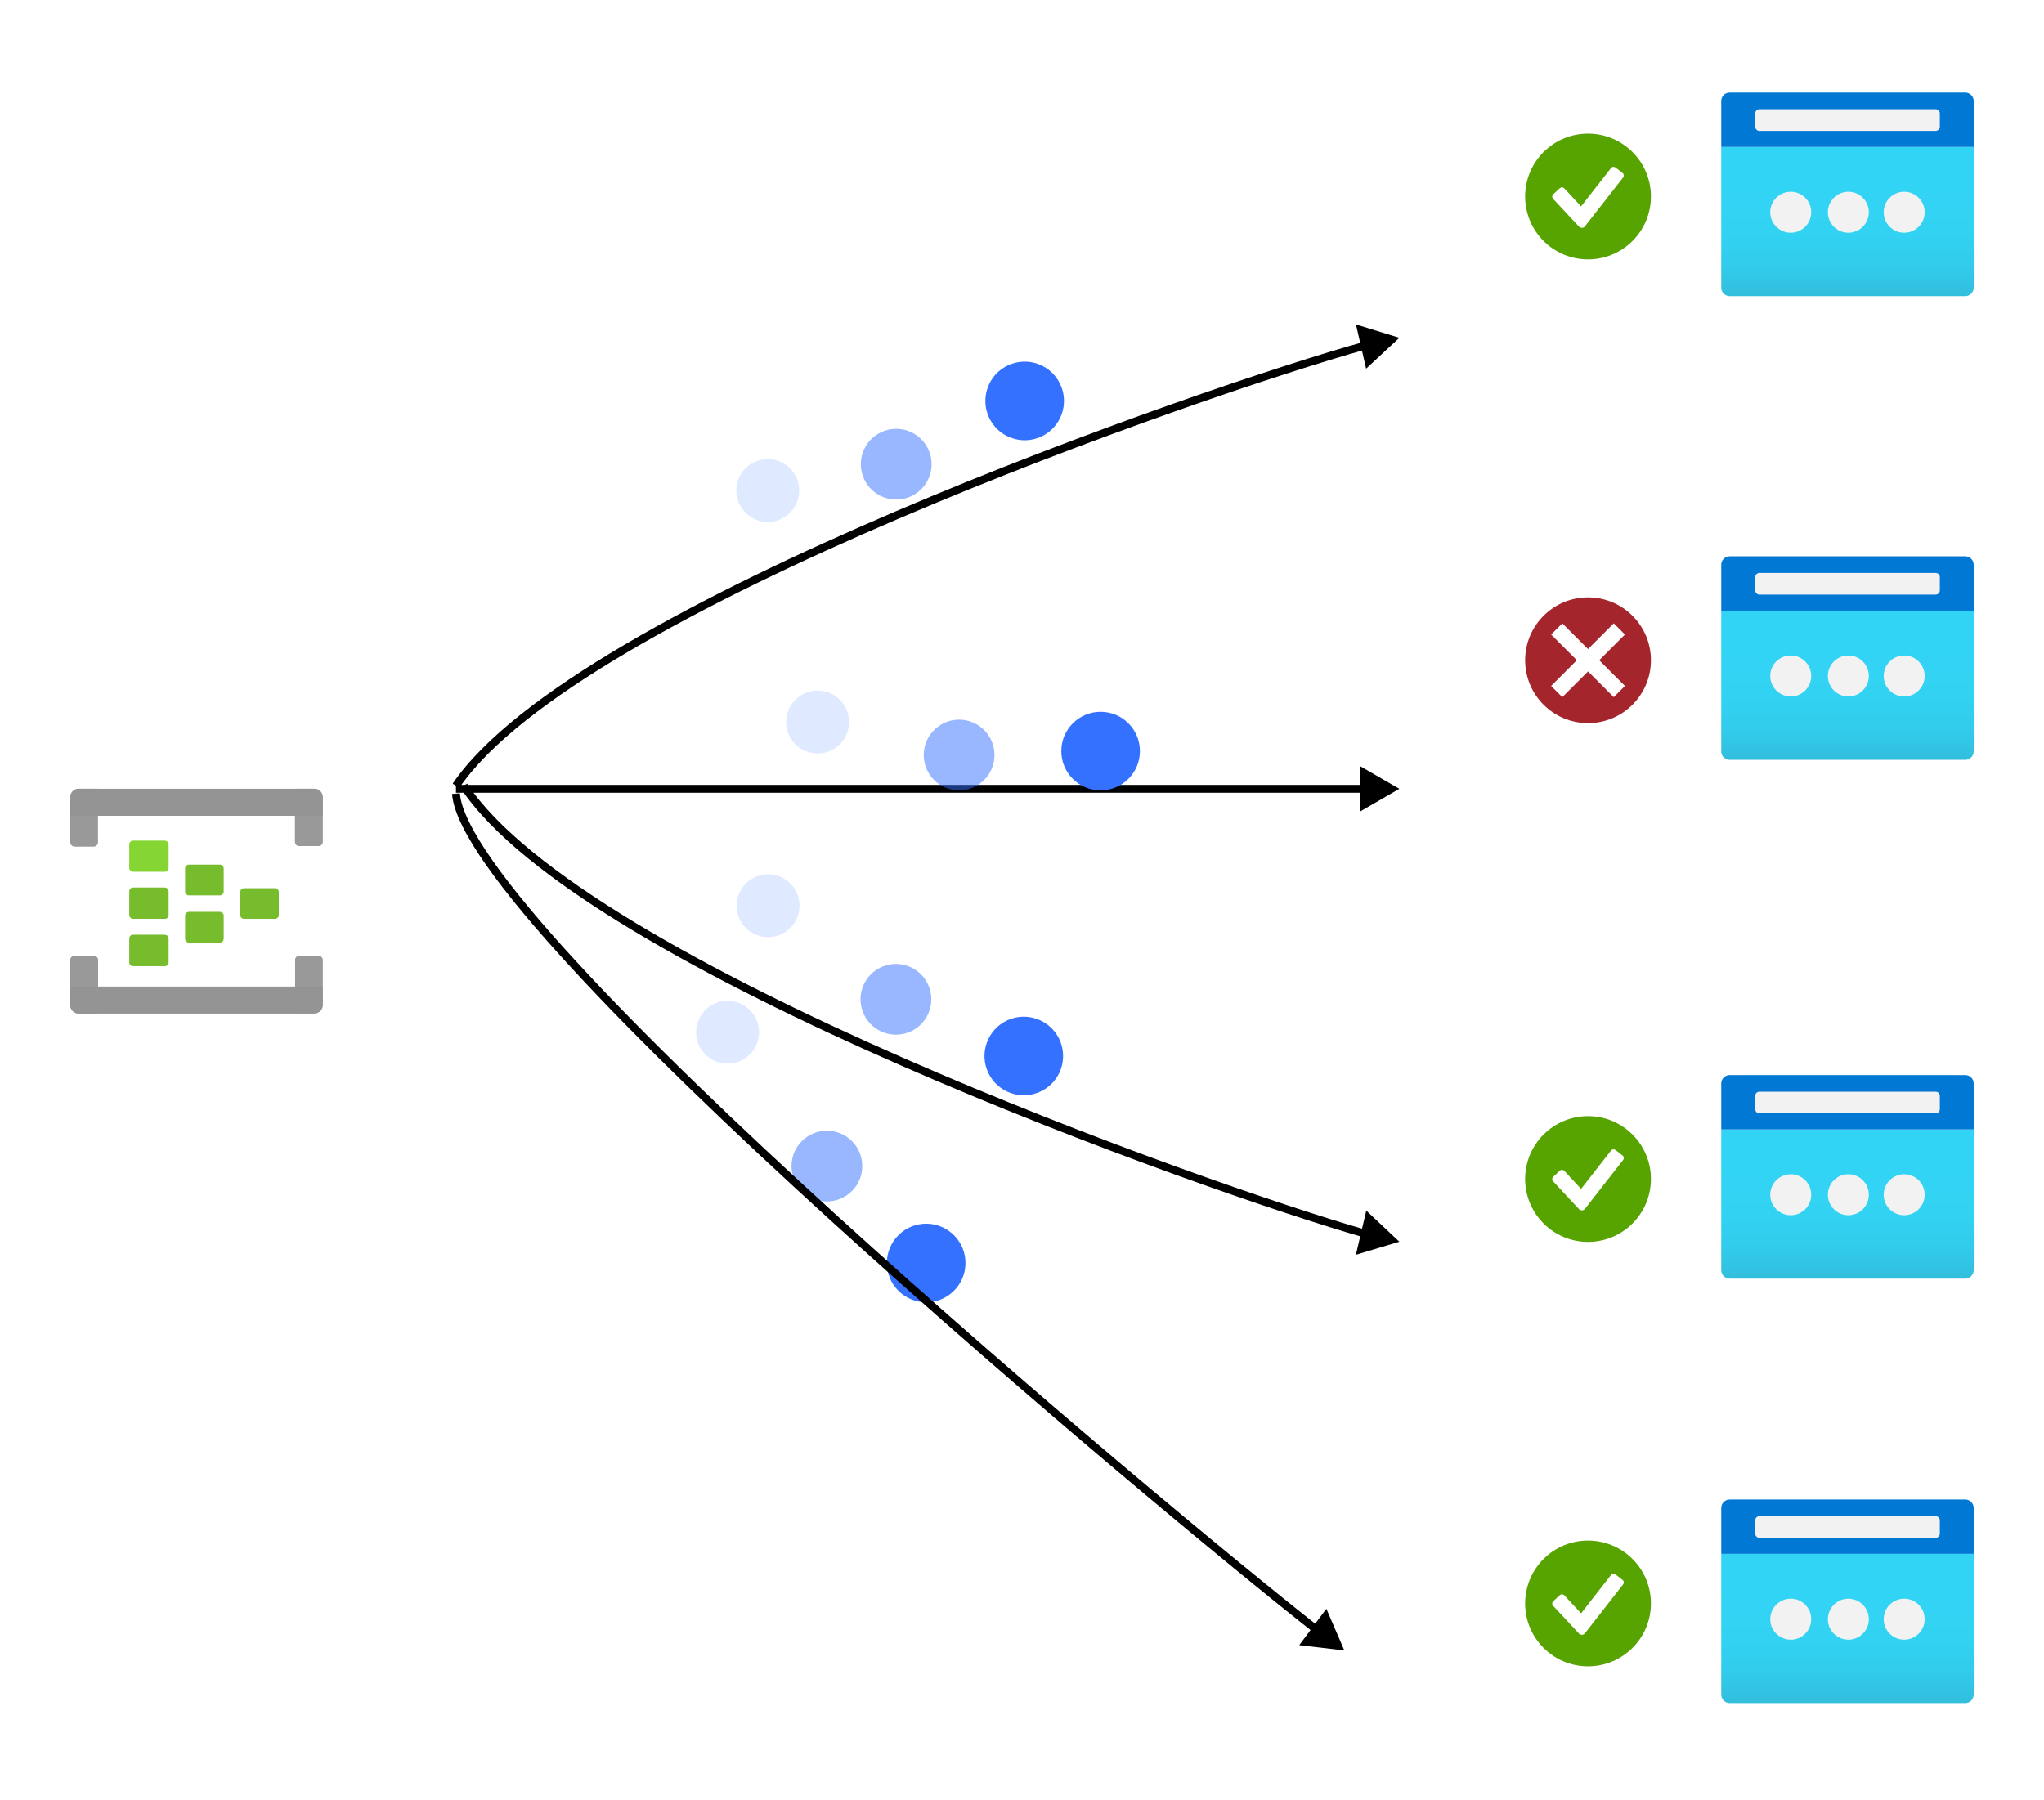 <svg width="260" height="229" viewBox="0 0 260 229" fill="none" xmlns="http://www.w3.org/2000/svg">
<rect width="260" height="229" fill="white"/>
<path d="M28.456 113.404C28.462 113.531 28.417 113.656 28.333 113.751C28.248 113.846 28.13 113.905 28.003 113.914H24.055C23.928 113.92 23.804 113.875 23.709 113.791C23.614 113.706 23.555 113.588 23.545 113.461V110.514C23.54 110.387 23.584 110.263 23.669 110.168C23.753 110.073 23.872 110.014 23.999 110.004H27.946C28.074 109.999 28.198 110.043 28.293 110.128C28.388 110.213 28.447 110.331 28.456 110.458V113.404Z" fill="#76BC2D"/>
<path d="M35.464 116.389C35.469 116.516 35.425 116.64 35.34 116.735C35.256 116.83 35.138 116.889 35.011 116.899H31.063C30.936 116.904 30.812 116.86 30.716 116.775C30.621 116.69 30.563 116.572 30.553 116.445V113.518C30.548 113.39 30.592 113.266 30.677 113.171C30.761 113.076 30.88 113.017 31.006 113.008H34.954C35.081 113.002 35.206 113.047 35.301 113.131C35.396 113.216 35.455 113.334 35.464 113.461V116.389V116.389Z" fill="#76BC2D"/>
<path d="M28.456 119.411C28.462 119.538 28.417 119.662 28.333 119.757C28.248 119.852 28.13 119.911 28.003 119.921H24.055C23.928 119.926 23.804 119.882 23.709 119.797C23.614 119.713 23.555 119.594 23.545 119.467V116.521C23.54 116.394 23.584 116.269 23.669 116.174C23.753 116.079 23.872 116.02 23.999 116.011H27.946C28.074 116.005 28.198 116.05 28.293 116.134C28.388 116.219 28.447 116.337 28.456 116.464V119.411Z" fill="#76BC2D"/>
<path d="M21.449 110.42C21.454 110.542 21.412 110.662 21.331 110.753C21.25 110.845 21.136 110.901 21.014 110.911H16.953C16.829 110.917 16.707 110.875 16.613 110.794C16.518 110.714 16.457 110.6 16.443 110.477V107.417C16.447 107.296 16.496 107.181 16.58 107.094C16.663 107.007 16.776 106.954 16.896 106.944H20.844C21.26 106.944 21.449 107.152 21.449 107.454V110.42Z" fill="#86D633"/>
<path d="M21.449 116.389C21.454 116.451 21.447 116.513 21.428 116.572C21.409 116.632 21.378 116.687 21.338 116.734C21.297 116.781 21.248 116.82 21.192 116.849C21.137 116.877 21.076 116.894 21.014 116.899H16.953C16.886 116.901 16.818 116.89 16.755 116.865C16.692 116.84 16.635 116.803 16.587 116.755C16.539 116.707 16.501 116.65 16.477 116.587C16.452 116.524 16.441 116.456 16.443 116.389V113.404C16.443 113.28 16.489 113.161 16.573 113.07C16.658 112.978 16.773 112.923 16.897 112.913H20.844C21.26 112.913 21.449 113.121 21.449 113.404V116.389Z" fill="#76BC2D"/>
<path d="M21.449 122.414C21.454 122.476 21.447 122.539 21.428 122.598C21.409 122.657 21.378 122.712 21.338 122.76C21.297 122.807 21.248 122.846 21.192 122.874C21.137 122.903 21.076 122.92 21.014 122.924H16.953C16.826 122.93 16.702 122.885 16.607 122.801C16.512 122.716 16.453 122.598 16.443 122.471V119.411C16.441 119.349 16.451 119.287 16.472 119.229C16.493 119.171 16.526 119.117 16.568 119.071C16.61 119.026 16.661 118.989 16.717 118.963C16.774 118.937 16.835 118.922 16.897 118.92H20.844C21.26 118.92 21.449 119.109 21.449 119.411V122.414Z" fill="#76BC2D"/>
<path d="M10.021 100.352H12.458V107.152C12.458 107.297 12.4 107.437 12.297 107.539C12.194 107.642 12.055 107.7 11.91 107.7H9.492C9.347 107.7 9.207 107.642 9.105 107.539C9.002 107.437 8.944 107.297 8.944 107.152V101.485C8.937 101.339 8.959 101.193 9.009 101.056C9.06 100.919 9.138 100.793 9.239 100.687C9.34 100.581 9.461 100.497 9.595 100.439C9.73 100.381 9.875 100.352 10.021 100.352V100.352Z" fill="#999999"/>
<g style="mix-blend-mode:multiply" opacity="0.5">
<path d="M10.021 100.352H12.458V107.152C12.458 107.297 12.4 107.437 12.297 107.539C12.194 107.642 12.055 107.7 11.91 107.7H9.492C9.347 107.7 9.207 107.642 9.105 107.539C9.002 107.437 8.944 107.297 8.944 107.152V101.485C8.937 101.339 8.959 101.193 9.009 101.056C9.06 100.919 9.138 100.793 9.239 100.687C9.34 100.581 9.461 100.497 9.595 100.439C9.73 100.381 9.875 100.352 10.021 100.352V100.352Z" fill="#999999"/>
</g>
<g style="mix-blend-mode:multiply">
<g style="mix-blend-mode:multiply">
<path d="M37.542 100.352H39.979C40.264 100.352 40.538 100.465 40.74 100.667C40.942 100.869 41.056 101.143 41.056 101.429V107.095C41.056 107.241 40.998 107.38 40.895 107.483C40.792 107.585 40.653 107.643 40.508 107.643H38.071C37.926 107.643 37.786 107.585 37.684 107.483C37.581 107.38 37.523 107.241 37.523 107.095V100.352H37.542Z" fill="#999999"/>
</g>
<g style="mix-blend-mode:multiply" opacity="0.5">
<path d="M37.542 100.352H39.979C40.264 100.352 40.538 100.465 40.74 100.667C40.942 100.869 41.056 101.143 41.056 101.429V107.095C41.056 107.241 40.998 107.38 40.895 107.483C40.792 107.585 40.653 107.643 40.508 107.643H38.071C37.926 107.643 37.786 107.585 37.684 107.483C37.581 107.38 37.523 107.241 37.523 107.095V100.352H37.542Z" fill="#999999"/>
</g>
</g>
<path d="M41.056 101.429V103.79H8.944V101.429C8.944 101.143 9.058 100.869 9.26 100.667C9.462 100.465 9.736 100.352 10.021 100.352H39.998C40.28 100.357 40.549 100.473 40.747 100.674C40.945 100.875 41.056 101.146 41.056 101.429V101.429Z" fill="#949494"/>
<g style="mix-blend-mode:multiply">
<g style="mix-blend-mode:multiply">
<path d="M9.492 121.602H11.929C12.074 121.602 12.213 121.66 12.316 121.762C12.419 121.865 12.477 122.005 12.477 122.15V128.95H10.021C9.736 128.95 9.462 128.836 9.26 128.634C9.058 128.433 8.944 128.159 8.944 127.873V122.055C8.967 121.927 9.034 121.811 9.135 121.728C9.235 121.645 9.362 121.6 9.492 121.602V121.602Z" fill="#999999"/>
</g>
<g style="mix-blend-mode:multiply" opacity="0.5">
<path d="M9.492 121.602H11.929C12.074 121.602 12.213 121.66 12.316 121.762C12.419 121.865 12.477 122.005 12.477 122.15V128.95H10.021C9.736 128.95 9.462 128.836 9.26 128.634C9.058 128.433 8.944 128.159 8.944 127.873V122.055C8.967 121.927 9.034 121.811 9.135 121.728C9.235 121.645 9.362 121.6 9.492 121.602V121.602Z" fill="#999999"/>
</g>
</g>
<g style="mix-blend-mode:multiply">
<g style="mix-blend-mode:multiply">
<path d="M38.071 121.602H40.508C40.653 121.602 40.792 121.66 40.895 121.762C40.998 121.865 41.055 122.005 41.055 122.15V127.816C41.055 128.102 40.942 128.376 40.74 128.578C40.538 128.78 40.264 128.893 39.979 128.893H37.542V122.055C37.564 121.93 37.629 121.816 37.725 121.734C37.822 121.651 37.944 121.604 38.071 121.602Z" fill="#999999"/>
</g>
<g style="mix-blend-mode:multiply" opacity="0.5">
<path d="M38.071 121.602H40.508C40.653 121.602 40.792 121.66 40.895 121.762C40.998 121.865 41.055 122.005 41.055 122.15V127.816C41.055 128.102 40.942 128.376 40.74 128.578C40.538 128.78 40.264 128.893 39.979 128.893H37.542V122.055C37.564 121.93 37.629 121.816 37.725 121.734C37.822 121.651 37.944 121.604 38.071 121.602Z" fill="#999999"/>
</g>
</g>
<path d="M8.944 127.873V125.512H41.056V127.873C41.056 128.159 40.942 128.433 40.74 128.635C40.538 128.836 40.264 128.95 39.979 128.95H10.021C9.736 128.95 9.462 128.836 9.26 128.635C9.058 128.433 8.944 128.159 8.944 127.873Z" fill="#949494"/>
<path d="M178 100.358L173 97.472V103.245L178 100.358ZM58 100.858H173.5V99.858H58V100.858Z" fill="black"/>
<g clip-path="url(#clip0_1616_61847)">
<circle cx="92.554" cy="131.332" r="4" transform="rotate(45.445 92.554 131.332)" fill="#3471FF" fill-opacity="0.16"/>
<g filter="url(#filter0_d_1616_61847)">
<circle cx="105.183" cy="144.158" r="4.5" transform="rotate(45.445 105.183 144.158)" fill="#3471FF" fill-opacity="0.5"/>
</g>
<g filter="url(#filter1_d_1616_61847)">
<circle cx="117.812" cy="156.985" r="5" transform="rotate(45.445 117.812 156.985)" fill="#3471FF"/>
</g>
</g>
<circle cx="97.659" cy="62.405" r="4" transform="rotate(-24.791 97.659 62.405)" fill="#3471FF" fill-opacity="0.16"/>
<g filter="url(#filter2_d_1616_61847)">
<circle cx="114" cy="54.858" r="4.5" transform="rotate(-24.791 114 54.858)" fill="#3471FF" fill-opacity="0.5"/>
</g>
<g filter="url(#filter3_d_1616_61847)">
<circle cx="130.341" cy="47.31" r="5" transform="rotate(-24.791 130.341 47.31)" fill="#3471FF"/>
</g>
<circle cx="104" cy="91.858" r="4" fill="#3471FF" fill-opacity="0.16"/>
<g filter="url(#filter4_d_1616_61847)">
<circle cx="122" cy="91.858" r="4.5" fill="#3471FF" fill-opacity="0.5"/>
</g>
<g filter="url(#filter5_d_1616_61847)">
<circle cx="140" cy="91.858" r="5" fill="#3471FF"/>
</g>
<circle cx="97.699" cy="115.228" r="4" transform="rotate(25.364 97.699 115.228)" fill="#3471FF" fill-opacity="0.16"/>
<g filter="url(#filter6_d_1616_61847)">
<circle cx="113.963" cy="122.939" r="4.5" transform="rotate(25.364 113.963 122.939)" fill="#3471FF" fill-opacity="0.5"/>
</g>
<g filter="url(#filter7_d_1616_61847)">
<circle cx="130.228" cy="130.65" r="5" transform="rotate(25.364 130.228 130.65)" fill="#3471FF"/>
</g>
<path d="M178 42.976L172.482 41.277L173.77 46.905L178 42.976ZM58.414 100.256C62.201 94.676 70.012 88.732 79.998 82.857C89.965 76.993 102.031 71.235 114.253 66.008C138.7 55.554 163.728 47.242 173.745 44.462L173.477 43.498C163.415 46.291 138.345 54.618 113.86 65.089C101.617 70.325 89.509 76.101 79.491 81.995C69.492 87.878 61.508 93.916 57.586 99.695L58.414 100.256Z" fill="black"/>
<path d="M178 157.976L172.472 159.642L173.793 154.021L178 157.976ZM59.417 99.7C63.172 105.377 70.913 111.422 80.809 117.397C90.686 123.361 102.644 129.218 114.759 134.535C138.99 145.169 163.804 153.628 173.759 156.466L173.484 157.427C163.483 154.576 138.627 146.102 114.357 135.45C102.221 130.124 90.221 124.248 80.292 118.253C70.381 112.269 62.469 106.128 58.583 100.251L59.417 99.7Z" fill="black"/>
<path d="M171 209.976L168.713 204.675L165.265 209.306L171 209.976ZM57.502 101.015C57.593 102.176 58.049 103.535 58.791 105.048C59.536 106.567 60.584 108.271 61.89 110.132C64.504 113.852 68.175 118.229 72.589 123.031C81.42 132.638 93.26 143.987 105.651 155.265C130.434 177.823 157.453 200.125 167.083 207.683L167.701 206.897C158.089 199.353 131.088 177.066 106.324 154.526C93.941 143.255 82.126 131.929 73.325 122.355C68.924 117.567 65.286 113.226 62.709 109.557C61.42 107.722 60.403 106.064 59.689 104.608C58.972 103.145 58.576 101.917 58.498 100.936L57.502 101.015Z" fill="black"/>
<path d="M218.944 18.691H251.056V36.598C251.056 36.883 250.942 37.157 250.74 37.359C250.538 37.561 250.264 37.675 249.979 37.675H220.021C219.736 37.675 219.462 37.561 219.26 37.359C219.058 37.157 218.944 36.883 218.944 36.598V18.691V18.691Z" fill="url(#paint0_linear_1616_61847)"/>
<path d="M220.021 11.778H249.979C250.264 11.778 250.538 11.891 250.74 12.093C250.942 12.295 251.055 12.569 251.055 12.854V18.691H218.944V12.911C218.937 12.765 218.959 12.619 219.009 12.482C219.06 12.344 219.138 12.219 219.239 12.113C219.34 12.007 219.461 11.922 219.595 11.865C219.73 11.807 219.875 11.778 220.021 11.778Z" fill="#0078D4"/>
<path d="M242.215 29.609C243.655 29.609 244.822 28.442 244.822 27.002C244.822 25.562 243.655 24.395 242.215 24.395C240.776 24.395 239.609 25.562 239.609 27.002C239.609 28.442 240.776 29.609 242.215 29.609Z" fill="#F2F2F2"/>
<path d="M235.114 29.609C236.553 29.609 237.72 28.442 237.72 27.002C237.72 25.562 236.553 24.395 235.114 24.395C233.674 24.395 232.507 25.562 232.507 27.002C232.507 28.442 233.674 29.609 235.114 29.609Z" fill="#F2F2F2"/>
<path d="M227.784 29.609C229.224 29.609 230.391 28.442 230.391 27.002C230.391 25.562 229.224 24.395 227.784 24.395C226.345 24.395 225.178 25.562 225.178 27.002C225.178 28.442 226.345 29.609 227.784 29.609Z" fill="#F2F2F2"/>
<path d="M246.22 13.893H223.799C223.507 13.893 223.27 14.13 223.27 14.422V16.122C223.27 16.414 223.507 16.651 223.799 16.651H246.22C246.512 16.651 246.749 16.414 246.749 16.122V14.422C246.749 14.13 246.512 13.893 246.22 13.893Z" fill="#F2F2F2"/>
<path d="M218.944 143.691H251.056V161.598C251.056 161.883 250.942 162.157 250.74 162.359C250.538 162.561 250.264 162.675 249.979 162.675H220.021C219.736 162.675 219.462 162.561 219.26 162.359C219.058 162.157 218.944 161.883 218.944 161.598V143.691V143.691Z" fill="url(#paint1_linear_1616_61847)"/>
<path d="M220.021 136.778H249.979C250.264 136.778 250.538 136.891 250.74 137.093C250.942 137.295 251.055 137.569 251.055 137.854V143.691H218.944V137.911C218.937 137.765 218.959 137.619 219.009 137.482C219.06 137.344 219.138 137.219 219.239 137.113C219.34 137.007 219.461 136.922 219.595 136.865C219.73 136.807 219.875 136.778 220.021 136.778Z" fill="#0078D4"/>
<path d="M242.215 154.609C243.655 154.609 244.822 153.442 244.822 152.002C244.822 150.562 243.655 149.395 242.215 149.395C240.776 149.395 239.609 150.562 239.609 152.002C239.609 153.442 240.776 154.609 242.215 154.609Z" fill="#F2F2F2"/>
<path d="M235.114 154.609C236.553 154.609 237.72 153.442 237.72 152.002C237.72 150.562 236.553 149.395 235.114 149.395C233.674 149.395 232.507 150.562 232.507 152.002C232.507 153.442 233.674 154.609 235.114 154.609Z" fill="#F2F2F2"/>
<path d="M227.784 154.609C229.224 154.609 230.391 153.442 230.391 152.002C230.391 150.562 229.224 149.395 227.784 149.395C226.345 149.395 225.178 150.562 225.178 152.002C225.178 153.442 226.345 154.609 227.784 154.609Z" fill="#F2F2F2"/>
<path d="M246.22 138.893H223.799C223.507 138.893 223.27 139.13 223.27 139.422V141.122C223.27 141.414 223.507 141.651 223.799 141.651H246.22C246.512 141.651 246.749 141.414 246.749 141.122V139.422C246.749 139.13 246.512 138.893 246.22 138.893Z" fill="#F2F2F2"/>
<path d="M218.944 77.691H251.056V95.598C251.056 95.883 250.942 96.157 250.74 96.359C250.538 96.561 250.264 96.675 249.979 96.675H220.021C219.736 96.675 219.462 96.561 219.26 96.359C219.058 96.157 218.944 95.883 218.944 95.598V77.691V77.691Z" fill="url(#paint2_linear_1616_61847)"/>
<path d="M220.021 70.778H249.979C250.264 70.778 250.538 70.891 250.74 71.093C250.942 71.295 251.055 71.569 251.055 71.854V77.691H218.944V71.911C218.937 71.765 218.959 71.619 219.009 71.482C219.06 71.344 219.138 71.219 219.239 71.113C219.34 71.007 219.461 70.922 219.595 70.865C219.73 70.807 219.875 70.778 220.021 70.778Z" fill="#0078D4"/>
<path d="M242.215 88.609C243.655 88.609 244.822 87.442 244.822 86.002C244.822 84.562 243.655 83.395 242.215 83.395C240.776 83.395 239.609 84.562 239.609 86.002C239.609 87.442 240.776 88.609 242.215 88.609Z" fill="#F2F2F2"/>
<path d="M235.114 88.609C236.553 88.609 237.72 87.442 237.72 86.002C237.72 84.562 236.553 83.395 235.114 83.395C233.674 83.395 232.507 84.562 232.507 86.002C232.507 87.442 233.674 88.609 235.114 88.609Z" fill="#F2F2F2"/>
<path d="M227.784 88.609C229.224 88.609 230.391 87.442 230.391 86.002C230.391 84.562 229.224 83.395 227.784 83.395C226.345 83.395 225.178 84.562 225.178 86.002C225.178 87.442 226.345 88.609 227.784 88.609Z" fill="#F2F2F2"/>
<path d="M246.22 72.893H223.799C223.507 72.893 223.27 73.13 223.27 73.422V75.122C223.27 75.414 223.507 75.651 223.799 75.651H246.22C246.512 75.651 246.749 75.414 246.749 75.122V73.422C246.749 73.13 246.512 72.893 246.22 72.893Z" fill="#F2F2F2"/>
<path d="M218.944 197.691H251.056V215.598C251.056 215.883 250.942 216.157 250.74 216.359C250.538 216.561 250.264 216.675 249.979 216.675H220.021C219.736 216.675 219.462 216.561 219.26 216.359C219.058 216.157 218.944 215.883 218.944 215.598V197.691V197.691Z" fill="url(#paint3_linear_1616_61847)"/>
<path d="M220.021 190.778H249.979C250.264 190.778 250.538 190.891 250.74 191.093C250.942 191.295 251.055 191.569 251.055 191.854V197.691H218.944V191.911C218.937 191.765 218.959 191.619 219.009 191.482C219.06 191.344 219.138 191.219 219.239 191.113C219.34 191.007 219.461 190.922 219.595 190.865C219.73 190.807 219.875 190.778 220.021 190.778Z" fill="#0078D4"/>
<path d="M242.215 208.609C243.655 208.609 244.822 207.442 244.822 206.002C244.822 204.562 243.655 203.395 242.215 203.395C240.776 203.395 239.609 204.562 239.609 206.002C239.609 207.442 240.776 208.609 242.215 208.609Z" fill="#F2F2F2"/>
<path d="M235.114 208.609C236.553 208.609 237.72 207.442 237.72 206.002C237.72 204.562 236.553 203.395 235.114 203.395C233.674 203.395 232.507 204.562 232.507 206.002C232.507 207.442 233.674 208.609 235.114 208.609Z" fill="#F2F2F2"/>
<path d="M227.784 208.609C229.224 208.609 230.391 207.442 230.391 206.002C230.391 204.562 229.224 203.395 227.784 203.395C226.345 203.395 225.178 204.562 225.178 206.002C225.178 207.442 226.345 208.609 227.784 208.609Z" fill="#F2F2F2"/>
<path d="M246.22 192.893H223.799C223.507 192.893 223.27 193.13 223.27 193.422V195.122C223.27 195.414 223.507 195.651 223.799 195.651H246.22C246.512 195.651 246.749 195.414 246.749 195.122V193.422C246.749 193.13 246.512 192.893 246.22 192.893Z" fill="#F2F2F2"/>
<path d="M202 158C206.418 158 210 154.418 210 150C210 145.582 206.418 142 202 142C197.582 142 194 145.582 194 150C194 154.418 197.582 158 202 158Z" fill="#57A300"/>
<path d="M197.553 150.291C197.479 150.212 197.441 150.108 197.445 150C197.449 149.891 197.495 149.791 197.575 149.716L198.41 148.944C198.486 148.875 198.583 148.837 198.684 148.837C198.796 148.837 198.904 148.884 198.98 148.966L201.116 151.258L204.923 146.383C205 146.284 205.116 146.226 205.242 146.226C205.332 146.226 205.417 146.255 205.489 146.31L206.395 147.009C206.568 147.137 206.605 147.386 206.475 147.563L201.607 153.796C201.418 154.038 201.057 154.054 200.847 153.829L197.553 150.291Z" fill="white"/>
<g clip-path="url(#clip1_1616_61847)">
<path d="M202 92C206.418 92 210 88.418 210 84C210 79.582 206.418 76 202 76C197.582 76 194 79.582 194 84C194 88.418 197.582 92 202 92Z" fill="#A4262C"/>
<path d="M206.694 80.728L205.272 79.306L202 82.578L198.728 79.306L197.306 80.728L200.578 84L197.306 87.272L198.728 88.694L202 85.422L205.272 88.694L206.694 87.272L203.422 84L206.694 80.728Z" fill="white"/>
</g>
<path d="M202 33C206.418 33 210 29.418 210 25C210 20.582 206.418 17 202 17C197.582 17 194 20.582 194 25C194 29.418 197.582 33 202 33Z" fill="#57A300"/>
<path d="M197.553 25.291C197.479 25.212 197.441 25.108 197.445 25C197.449 24.891 197.495 24.791 197.575 24.716L198.41 23.944C198.486 23.875 198.583 23.837 198.684 23.837C198.796 23.837 198.904 23.884 198.98 23.966L201.116 26.258L204.923 21.383C205 21.284 205.116 21.226 205.242 21.226C205.332 21.226 205.417 21.255 205.489 21.31L206.395 22.009C206.568 22.137 206.605 22.386 206.475 22.563L201.607 28.796C201.418 29.038 201.057 29.054 200.847 28.829L197.553 25.291Z" fill="white"/>
<path d="M202 212C206.418 212 210 208.418 210 204C210 199.582 206.418 196 202 196C197.582 196 194 199.582 194 204C194 208.418 197.582 212 202 212Z" fill="#57A300"/>
<path d="M197.553 204.291C197.479 204.212 197.441 204.108 197.445 204C197.449 203.891 197.495 203.791 197.575 203.716L198.41 202.944C198.486 202.875 198.583 202.837 198.684 202.837C198.796 202.837 198.904 202.884 198.98 202.966L201.116 205.258L204.923 200.383C205 200.284 205.116 200.226 205.242 200.226C205.332 200.226 205.417 200.255 205.489 200.31L206.395 201.009C206.568 201.137 206.605 201.386 206.475 201.563L201.607 207.796C201.418 208.038 201.057 208.054 200.847 207.829L197.553 204.291Z" fill="white"/>
<defs>
<filter id="filter0_d_1616_61847" x="97.683" y="139.658" width="15" height="16.2" filterUnits="userSpaceOnUse" color-interpolation-filters="sRGB">
<feFlood flood-opacity="0" result="BackgroundImageFix"/>
<feColorMatrix in="SourceAlpha" type="matrix" values="0 0 0 0 0 0 0 0 0 0 0 0 0 0 0 0 0 0 127 0" result="hardAlpha"/>
<feOffset dy="4.2"/>
<feGaussianBlur stdDeviation="1.5"/>
<feColorMatrix type="matrix" values="0 0 0 0 0.204 0 0 0 0 0.443 0 0 0 0 1 0 0 0 0.08 0"/>
<feBlend mode="normal" in2="BackgroundImageFix" result="effect1_dropShadow_1616_61847"/>
<feBlend mode="normal" in="SourceGraphic" in2="effect1_dropShadow_1616_61847" result="shape"/>
</filter>
<filter id="filter1_d_1616_61847" x="109.012" y="151.885" width="17.6" height="17.6" filterUnits="userSpaceOnUse" color-interpolation-filters="sRGB">
<feFlood flood-opacity="0" result="BackgroundImageFix"/>
<feColorMatrix in="SourceAlpha" type="matrix" values="0 0 0 0 0 0 0 0 0 0 0 0 0 0 0 0 0 0 127 0" result="hardAlpha"/>
<feOffset dy="3.7"/>
<feGaussianBlur stdDeviation="1.9"/>
<feColorMatrix type="matrix" values="0 0 0 0 0.204 0 0 0 0 0.443 0 0 0 0 1 0 0 0 0.2 0"/>
<feBlend mode="normal" in2="BackgroundImageFix" result="effect1_dropShadow_1616_61847"/>
<feBlend mode="normal" in="SourceGraphic" in2="effect1_dropShadow_1616_61847" result="shape"/>
</filter>
<filter id="filter2_d_1616_61847" x="106.499" y="50.356" width="15.002" height="16.202" filterUnits="userSpaceOnUse" color-interpolation-filters="sRGB">
<feFlood flood-opacity="0" result="BackgroundImageFix"/>
<feColorMatrix in="SourceAlpha" type="matrix" values="0 0 0 0 0 0 0 0 0 0 0 0 0 0 0 0 0 0 127 0" result="hardAlpha"/>
<feOffset dy="4.2"/>
<feGaussianBlur stdDeviation="1.5"/>
<feColorMatrix type="matrix" values="0 0 0 0 0.204 0 0 0 0 0.443 0 0 0 0 1 0 0 0 0.08 0"/>
<feBlend mode="normal" in2="BackgroundImageFix" result="effect1_dropShadow_1616_61847"/>
<feBlend mode="normal" in="SourceGraphic" in2="effect1_dropShadow_1616_61847" result="shape"/>
</filter>
<filter id="filter3_d_1616_61847" x="121.54" y="42.209" width="17.602" height="17.602" filterUnits="userSpaceOnUse" color-interpolation-filters="sRGB">
<feFlood flood-opacity="0" result="BackgroundImageFix"/>
<feColorMatrix in="SourceAlpha" type="matrix" values="0 0 0 0 0 0 0 0 0 0 0 0 0 0 0 0 0 0 127 0" result="hardAlpha"/>
<feOffset dy="3.7"/>
<feGaussianBlur stdDeviation="1.9"/>
<feColorMatrix type="matrix" values="0 0 0 0 0.204 0 0 0 0 0.443 0 0 0 0 1 0 0 0 0.2 0"/>
<feBlend mode="normal" in2="BackgroundImageFix" result="effect1_dropShadow_1616_61847"/>
<feBlend mode="normal" in="SourceGraphic" in2="effect1_dropShadow_1616_61847" result="shape"/>
</filter>
<filter id="filter4_d_1616_61847" x="114.5" y="87.358" width="15" height="16.2" filterUnits="userSpaceOnUse" color-interpolation-filters="sRGB">
<feFlood flood-opacity="0" result="BackgroundImageFix"/>
<feColorMatrix in="SourceAlpha" type="matrix" values="0 0 0 0 0 0 0 0 0 0 0 0 0 0 0 0 0 0 127 0" result="hardAlpha"/>
<feOffset dy="4.2"/>
<feGaussianBlur stdDeviation="1.5"/>
<feColorMatrix type="matrix" values="0 0 0 0 0.204 0 0 0 0 0.443 0 0 0 0 1 0 0 0 0.08 0"/>
<feBlend mode="normal" in2="BackgroundImageFix" result="effect1_dropShadow_1616_61847"/>
<feBlend mode="normal" in="SourceGraphic" in2="effect1_dropShadow_1616_61847" result="shape"/>
</filter>
<filter id="filter5_d_1616_61847" x="131.2" y="86.758" width="17.6" height="17.6" filterUnits="userSpaceOnUse" color-interpolation-filters="sRGB">
<feFlood flood-opacity="0" result="BackgroundImageFix"/>
<feColorMatrix in="SourceAlpha" type="matrix" values="0 0 0 0 0 0 0 0 0 0 0 0 0 0 0 0 0 0 127 0" result="hardAlpha"/>
<feOffset dy="3.7"/>
<feGaussianBlur stdDeviation="1.9"/>
<feColorMatrix type="matrix" values="0 0 0 0 0.204 0 0 0 0 0.443 0 0 0 0 1 0 0 0 0.2 0"/>
<feBlend mode="normal" in2="BackgroundImageFix" result="effect1_dropShadow_1616_61847"/>
<feBlend mode="normal" in="SourceGraphic" in2="effect1_dropShadow_1616_61847" result="shape"/>
</filter>
<filter id="filter6_d_1616_61847" x="106.462" y="118.438" width="15.002" height="16.202" filterUnits="userSpaceOnUse" color-interpolation-filters="sRGB">
<feFlood flood-opacity="0" result="BackgroundImageFix"/>
<feColorMatrix in="SourceAlpha" type="matrix" values="0 0 0 0 0 0 0 0 0 0 0 0 0 0 0 0 0 0 127 0" result="hardAlpha"/>
<feOffset dy="4.2"/>
<feGaussianBlur stdDeviation="1.5"/>
<feColorMatrix type="matrix" values="0 0 0 0 0.204 0 0 0 0 0.443 0 0 0 0 1 0 0 0 0.08 0"/>
<feBlend mode="normal" in2="BackgroundImageFix" result="effect1_dropShadow_1616_61847"/>
<feBlend mode="normal" in="SourceGraphic" in2="effect1_dropShadow_1616_61847" result="shape"/>
</filter>
<filter id="filter7_d_1616_61847" x="121.427" y="125.549" width="17.602" height="17.602" filterUnits="userSpaceOnUse" color-interpolation-filters="sRGB">
<feFlood flood-opacity="0" result="BackgroundImageFix"/>
<feColorMatrix in="SourceAlpha" type="matrix" values="0 0 0 0 0 0 0 0 0 0 0 0 0 0 0 0 0 0 127 0" result="hardAlpha"/>
<feOffset dy="3.7"/>
<feGaussianBlur stdDeviation="1.9"/>
<feColorMatrix type="matrix" values="0 0 0 0 0.204 0 0 0 0 0.443 0 0 0 0 1 0 0 0 0.2 0"/>
<feBlend mode="normal" in2="BackgroundImageFix" result="effect1_dropShadow_1616_61847"/>
<feBlend mode="normal" in="SourceGraphic" in2="effect1_dropShadow_1616_61847" result="shape"/>
</filter>
<linearGradient id="paint0_linear_1616_61847" x1="235" y1="37.656" x2="235" y2="18.691" gradientUnits="userSpaceOnUse">
<stop stop-color="#32BEDD"/>
<stop offset="0.18" stop-color="#32CAEA"/>
<stop offset="0.41" stop-color="#32D2F2"/>
<stop offset="0.78" stop-color="#32D4F5"/>
</linearGradient>
<linearGradient id="paint1_linear_1616_61847" x1="235" y1="162.656" x2="235" y2="143.691" gradientUnits="userSpaceOnUse">
<stop stop-color="#32BEDD"/>
<stop offset="0.18" stop-color="#32CAEA"/>
<stop offset="0.41" stop-color="#32D2F2"/>
<stop offset="0.78" stop-color="#32D4F5"/>
</linearGradient>
<linearGradient id="paint2_linear_1616_61847" x1="235" y1="96.656" x2="235" y2="77.691" gradientUnits="userSpaceOnUse">
<stop stop-color="#32BEDD"/>
<stop offset="0.18" stop-color="#32CAEA"/>
<stop offset="0.41" stop-color="#32D2F2"/>
<stop offset="0.78" stop-color="#32D4F5"/>
</linearGradient>
<linearGradient id="paint3_linear_1616_61847" x1="235" y1="216.656" x2="235" y2="197.691" gradientUnits="userSpaceOnUse">
<stop stop-color="#32BEDD"/>
<stop offset="0.18" stop-color="#32CAEA"/>
<stop offset="0.41" stop-color="#32D2F2"/>
<stop offset="0.78" stop-color="#32D4F5"/>
</linearGradient>
<clipPath id="clip0_1616_61847">
<rect width="54" height="54" fill="white" transform="translate(105.479 105.976) rotate(45.445)"/>
</clipPath>
<clipPath id="clip1_1616_61847">
<rect width="16" height="16" fill="white" transform="translate(194 76)"/>
</clipPath>
</defs>
</svg>
